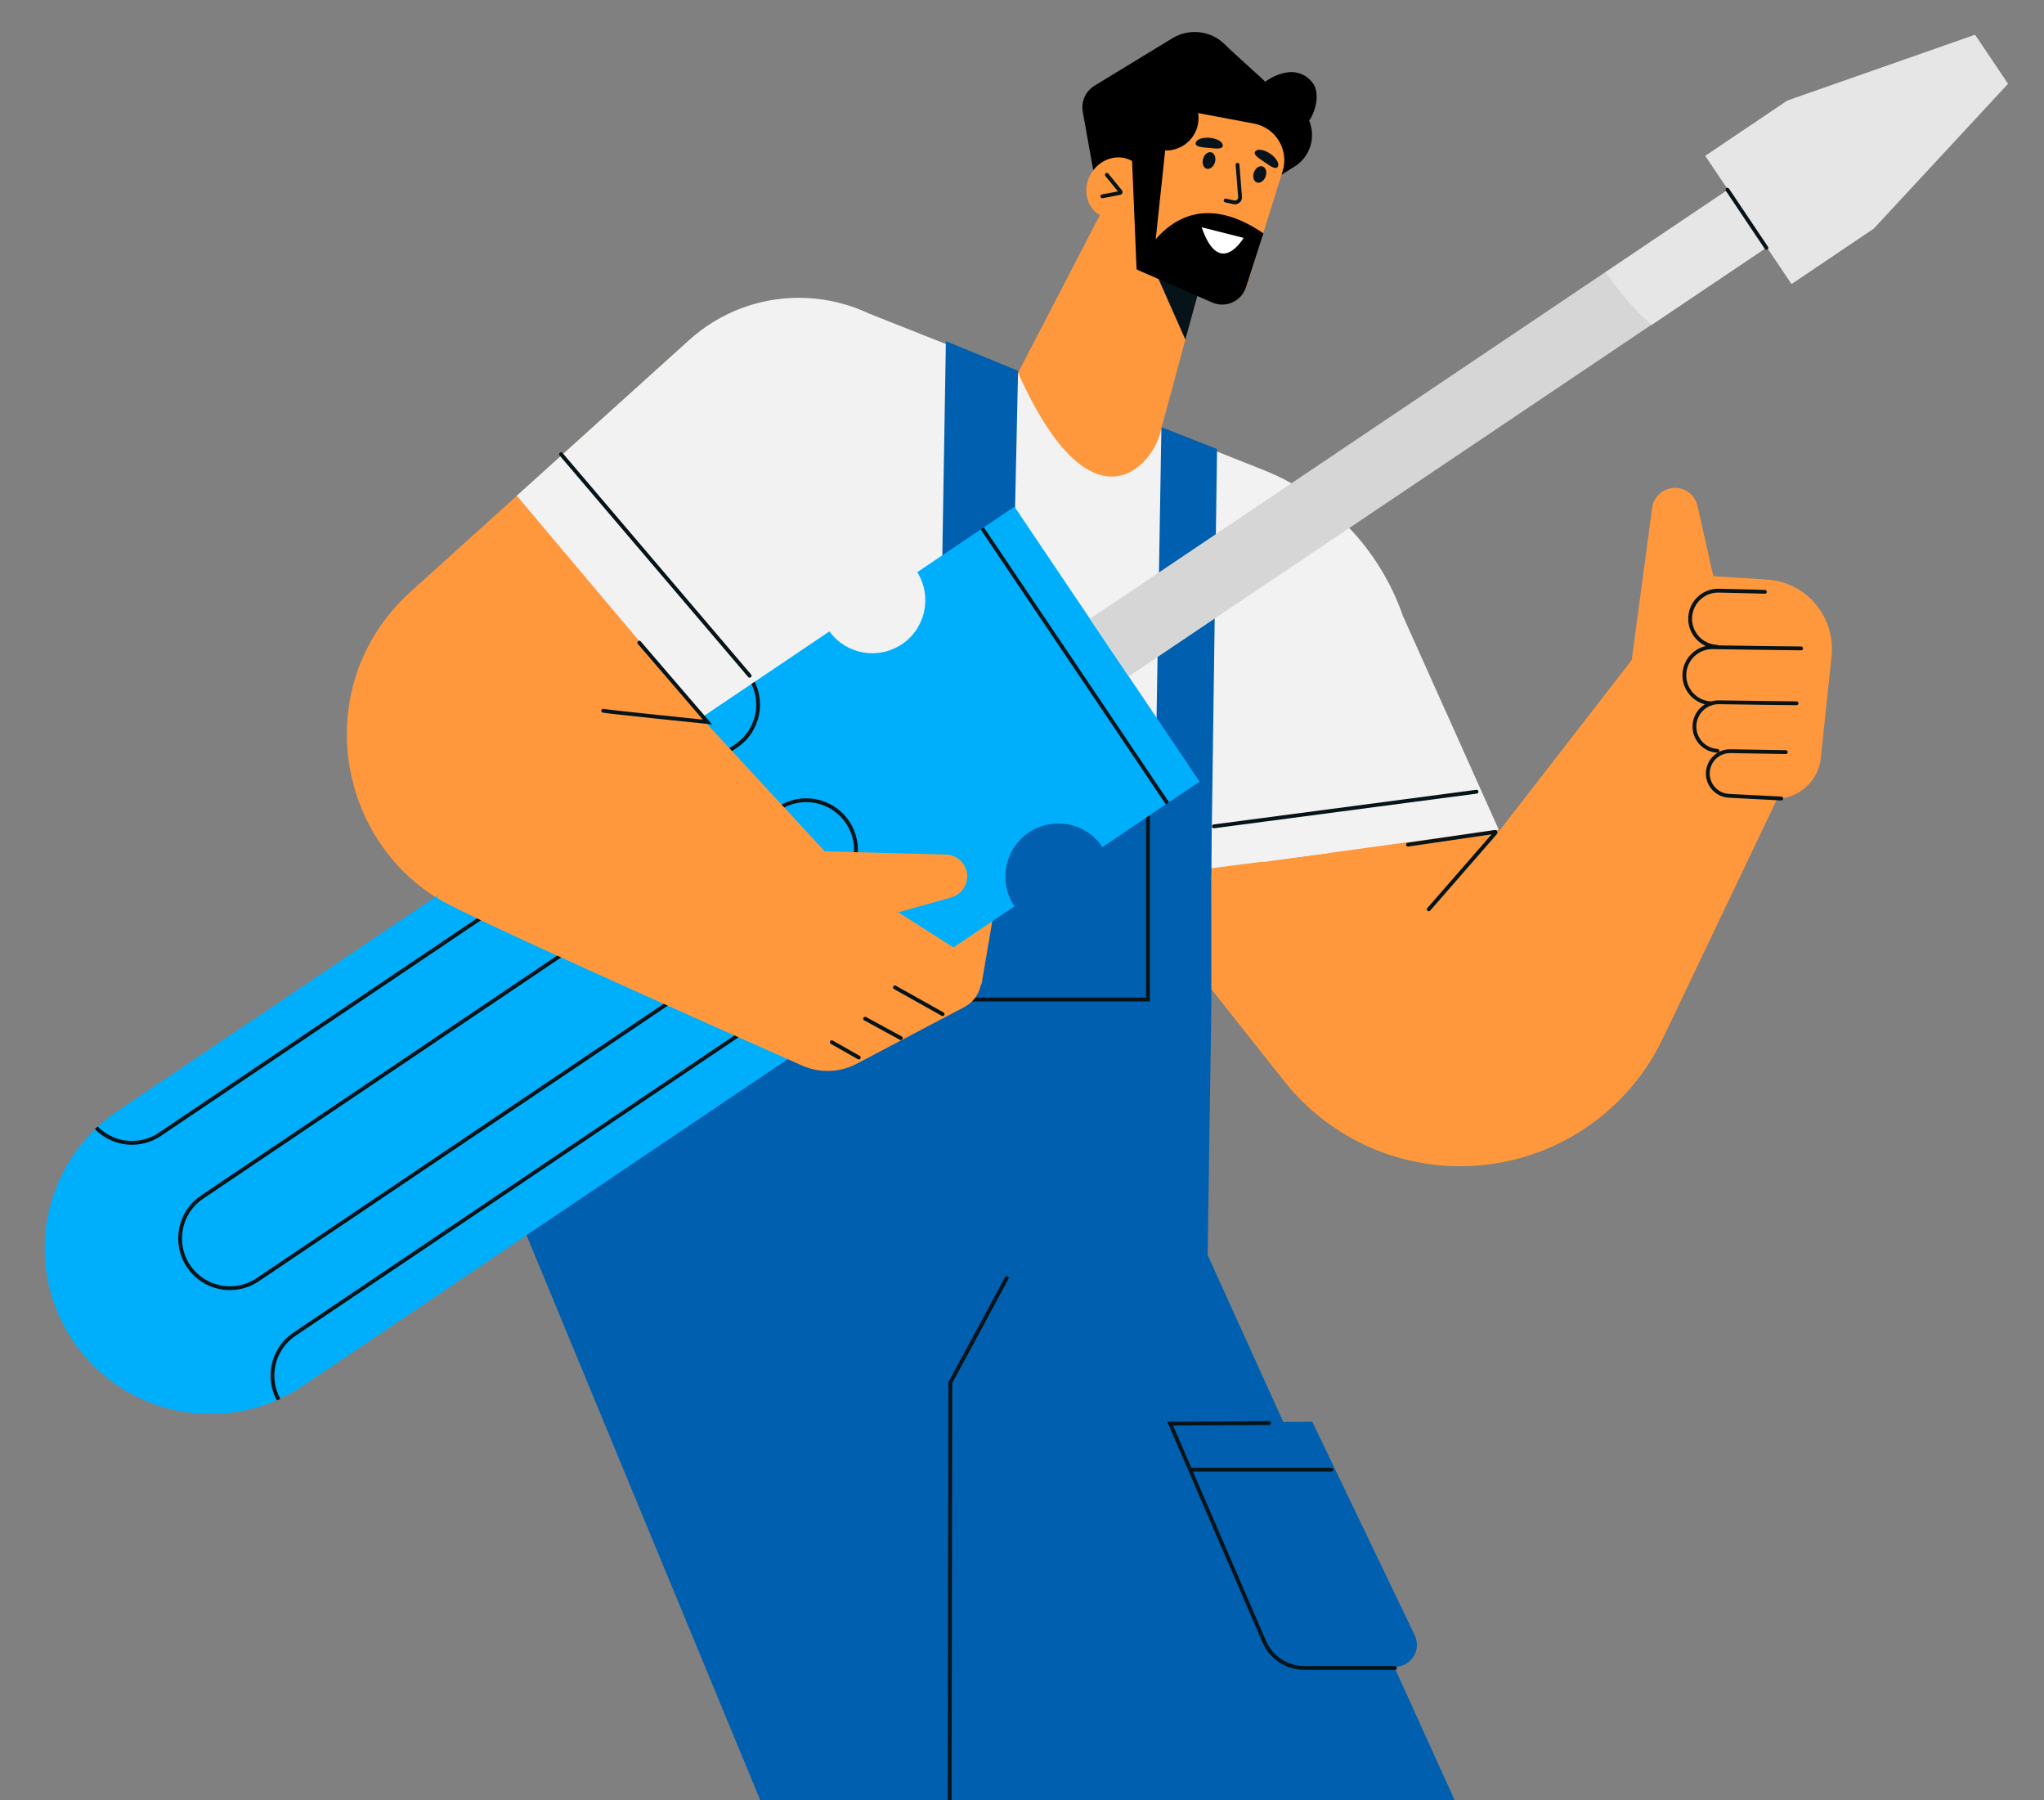<?xml version="1.0" encoding="UTF-8"?>
<svg id="Layer_1" xmlns="http://www.w3.org/2000/svg" xmlns:xlink="http://www.w3.org/1999/xlink" version="1.1" viewBox="0 0 522.99 460.49">
  <rect x="0" y="0" width="522.99" height="460.49" fill="#808080" stroke="none"/>
  <!-- Generator: Adobe Illustrator 29.7.0, SVG Export Plug-In . SVG Version: 2.1.1 Build 138)  -->
  <defs>
    <style>
      .st0, .st1 {
        fill: none;
      }

      .st2 {
        fill: #d6d6d6;
      }

      .st3 {
        fill: #e6e6e6;
      }

      .st4 {
        clip-path: url(#clippath-1);
      }

      .st5 {
        fill: #005fae;
      }

      .st6 {
        fill: #fff;
      }

      .st1 {
        stroke: #06141a;
        stroke-linecap: round;
        stroke-miterlimit: 10;
        stroke-width: .98px;
      }

      .st7 {
        fill: #ff983c;
      }

      .st8 {
        fill: #f2f2f2;
      }

      .st9 {
        fill: #06141a;
      }

      .st10 {
        fill: #00affc;
      }

      .st11 {
        clip-path: url(#clippath);
      }
    </style>
    <clipPath id="clippath">
      <rect class="st0" width="522.99" height="461.5"/>
    </clipPath>
    <clipPath id="clippath-1">
      <path class="st0" d="M262.83,213.22c-6.21,4.19-7.86,12.62-3.68,18.83l.03.05-182.06,122.65c-19.42,13.08-45.76,7.94-58.84-11.48-13.08-19.42-7.94-45.76,11.47-58.84l182.07-122.65c4.28,5.89,12.48,7.37,18.56,3.28,6.08-4.1,7.78-12.25,3.93-18.42l24.87-16.75,47.37,70.32-24.86,16.75-.03-.05c-4.19-6.21-12.61-7.86-18.82-3.67Z"/>
    </clipPath>
  </defs>
  <g class="st11">
    <path d="M280.36,47.05l-3.32-18.46c-.47-2.63.72-5.27,3-6.66l19.92-12.14c4.36-2.66,9.98-1.96,13.56,1.69,2.01,2.05,10.2,9.27,10.2,9.43,0,0,7.09-5.5,11.86-.06,3.24,3.69-.5,10.37-.65,9.91,0,0,0,0,0,0,1.87,4.33.29,9.37-3.72,11.86l-6.76,4.19-44.1.23Z"/>
    <path class="st5" d="M301.11,303.63l81.5,179.85-156.04,42.81c-2.47.68-5.06-.59-6.04-2.96l-89.89-217.24,170.46-2.46Z"/>
    <path class="st7" d="M370.24,182.73l13.26,29.97,39.77-51.3,41.5,21.9-39.3,82.32c-9.46,19.81-29.38,32.51-51.34,32.7h0c-17.73.16-34.54-7.87-45.55-21.77l-30.96-39.07s20.17-55.91,72.63-54.76Z"/>
    <path class="st8" d="M339.94,218.22l-51.03,6.6,12.2,78.82-23.77,52.65-153.57-89.78,65.44-115.73,33.35-70.49,100.39,39.8c20.86,8.18,35.7,26.96,38.83,49.15l-21.84,48.98Z"/>
    <path class="st7" d="M237.27,144.11c-.99,1.28-2.07,2.51-3.24,3.68-1.88,1.9-3.98,3.66-6.29,5.23l-25.46,17.31-9.4,6.39-12.1,8.23-13.96,9.47,15.8,12.25,7.05,5.46-13.05,33.59-3.5-.7-49.36-9.93c-15.04-4.54-25.67-15.1-31.03-27.75-5.46-12.88-5.45-27.92.95-40.98,2.65-5.42,6.41-10.5,11.32-14.94l26.97-24.35.25-.23,43.85-39.57c8.02-7.25,18.06-10.82,28.1-10.82,6.25,0,12.5,1.4,18.23,4.17,4.64,2.23,8.94,5.37,12.65,9.39,1.1,1.2,2.12,2.44,3.05,3.72,11.15,15.3,10.42,35.97-.84,50.4Z"/>
    <path class="st8" d="M230.06,155.47l-49.04,29.23-48.79-57.89,44.1-39.81c8.01-7.25,18.06-10.82,28.09-10.82,11.32,0,22.6,4.58,30.88,13.56,17.3,18.85,15.92,51.35-5.24,65.72Z"/>
    <polygon class="st5" points="242.02 87.27 240.12 201.46 258.12 202.88 260.49 94.85 242.02 87.27"/>
    <polygon class="st5" points="297.16 109.28 295.26 223.47 309.89 223.78 311.4 114.86 297.16 109.28"/>
    <path class="st7" d="M260.49,95.36l21.79-42,27.19,10.78-12.38,45.64c-1.49,8.83-17.53,28.2-36.6-14.43Z"/>
    <path class="st7" d="M295.34,26.82l-13.07,38.78,28.16,11.63c3.47,1.43,7.42-.42,8.54-4l9.2-29.42c1.7-5.44-1.73-11.15-7.33-12.2l-25.51-4.79Z"/>
    <path class="st7" d="M291.63,52.24c-2.5,3.68-7.26,4.81-10.62,2.52-3.37-2.29-4.07-7.13-1.57-10.8,2.5-3.68,7.26-4.81,10.62-2.52s4.07,7.12,1.57,10.8Z"/>
    <polygon class="st9" points="306.47 75.33 296.14 70.71 303.3 86.88 306.47 75.33"/>
    <path class="st9" d="M310.87,41.49c-.33,1.16-1.28,1.9-2.12,1.67-.84-.24-1.26-1.37-.93-2.53.33-1.16,1.28-1.9,2.12-1.67.84.24,1.26,1.37.93,2.53Z"/>
    <path class="st9" d="M323.82,45.18c-.42,1.13-1.43,1.8-2.25,1.49-.82-.31-1.15-1.47-.73-2.6.42-1.13,1.43-1.8,2.25-1.49.82.31,1.15,1.47.73,2.6Z"/>
    <path class="st9" d="M326.92,42.68c-.53.78-1.78-.12-3.37-1.2-1.59-1.08-2.93-1.94-2.4-2.72.53-.78,2.25-.54,3.85.55,1.59,1.08,2.45,2.59,1.92,3.38Z"/>
    <path class="st9" d="M305.93,36.62c-.09.94,1.44,1.04,3.36,1.22,1.92.18,3.49.38,3.58-.56.09-.94-1.39-1.85-3.31-2.03-1.92-.18-3.55.43-3.63,1.37Z"/>
    <path class="st1" d="M316.64,42.15l.65,8.22c.07.89-.74,1.58-1.62,1.38l-2.08-.46"/>
    <path class="st1" d="M283.21,44.72c.12.16,2.7,3.31,3.49,4.28.11.13.03.32-.14.36l-4.51.86"/>
    <path d="M323.26,59.68l-4.43,13.77c-1.16,3.62-5.2,5.44-8.68,3.92l-19.22-8.39s9.4-24.97,32.33-9.29Z"/>
    <polygon points="288.95 24.06 290.81 68.87 294.82 69.61 300.08 20.06 288.95 24.06"/>
    <line class="st1" x1="192.49" y1="176.51" x2="202.86" y2="169.96"/>
    <polygon class="st8" points="359.09 157.84 383.48 212.24 322.98 220.52 359.09 157.84"/>
    <path class="st7" d="M417.19,171.13l5.54-41.21c.33-2.48,2.2-4.48,4.65-4.99h0c3.16-.66,6.26,1.34,6.96,4.49l4.03,17.96,13.73.87c10.07.64,17.58,9.53,16.53,19.57l-2.74,26.05c-.59,5.64-5.15,10.04-10.81,10.43l-13.86.96-24.03-34.12Z"/>
    <path class="st1" d="M459.67,179.9c-.46,0-13.65-.15-19.8-.26-3.33-.06-6.11,2.52-6.31,5.85h0c-.2,3.44,2.44,6.39,5.88,6.57"/>
    <path class="st1" d="M460.85,165.86c-.54,0-15.47-.17-22.58-.3-3.85-.07-7.06,2.91-7.29,6.76h0c-.23,3.98,2.82,7.39,6.8,7.59"/>
    <path class="st1" d="M451.58,151.39s-4.72-.17-11.83-.3c-3.85-.07-7.06,2.91-7.29,6.76h0c-.23,3.98,2.82,7.39,6.8,7.59"/>
    <path class="st1" d="M456.93,192.39c-.43,0-8.49-.14-14.15-.24-3.06-.05-5.62,2.32-5.8,5.38h0c-.19,3.16,2.24,5.88,5.41,6.04l13.38.69"/>
    <polygon class="st5" points="242.36 192.56 309.9 195.42 309.94 257.41 308.16 376.57 111.48 293.1 179.13 202.68 242.36 192.56"/>
    <path class="st1" d="M365.57,232.61l17.09-19.6c.07-.09,0-.22-.12-.21l-22.29,3.26"/>
    <polyline class="st1" points="257.59 326.95 243.15 353.67 242.89 525.2"/>
    <rect class="st1" x="206.89" y="204.62" width="86.84" height="51.05"/>
    <g>
      <g>
        <polygon class="st7" points="251.13 251.85 254.13 234.27 243.52 237.89 244.52 250.85 251.13 251.85"/>
        <g>
          <path class="st10" d="M306.93,199.93l-24.85,16.75-.03-.05c-4.18-6.21-12.61-7.85-18.82-3.67-6.21,4.18-7.87,12.62-3.68,18.83l.03.04-182.06,122.65c-19.42,13.07-45.76,7.94-58.84-11.48-13.08-19.42-7.95-45.76,11.47-58.84l182.07-122.65c4.28,5.89,12.48,7.37,18.56,3.27,6.08-4.1,7.77-12.24,3.92-18.42l24.87-16.75,19.32,28.69,9.91,14.72,18.13,26.91Z"/>
          <polygon class="st2" points="463.05 55.84 452.05 63.24 451.92 63.33 422.49 83.12 345.25 135.06 310.8 158.22 307.61 160.37 296.18 168.06 290.17 172.1 288.8 173.02 278.88 158.31 282.89 155.61 296.54 146.43 300.33 143.88 311.1 136.63 330.46 123.61 410.81 69.57 442.02 48.58 442.13 48.51 453.12 41.12 463.05 55.84"/>
          <polygon class="st2" points="513.71 21.42 479.35 58.47 458.36 72.61 452.05 63.24 442.13 48.51 436.31 39.87 457.3 25.74 505.28 8.92 513.71 21.42"/>
          <g class="st4">
            <path class="st1" d="M48.25,323.9h0c-3.93-5.84-2.39-13.75,3.45-17.68l147.47-99.35c5.84-3.93,13.75-2.39,17.68,3.45h0c3.93,5.84,2.39,13.75-3.45,17.68l-147.47,99.35c-5.84,3.93-13.75,2.39-17.68-3.45Z"/>
            <path class="st1" d="M23.2,286.72h0c-3.93-5.84-2.39-13.75,3.45-17.68l147.47-99.35c5.84-3.93,13.75-2.39,17.68,3.45h0c3.93,5.84,2.39,13.75-3.45,17.68l-147.47,99.35c-5.84,3.93-13.75,2.39-17.68-3.45Z"/>
            <path class="st1" d="M71.88,358.98h0c-3.93-5.84-2.39-13.75,3.45-17.68l147.47-99.35c5.84-3.93,13.75-2.39,17.68,3.45h0c3.93,5.84,2.39,13.75-3.45,17.68l-147.47,99.35c-5.84,3.93-13.75,2.39-17.68-3.45Z"/>
            <line class="st1" x1="244.9" y1="125.63" x2="308.35" y2="219.81"/>
          </g>
        </g>
        <g>
          <path class="st7" d="M176.28,180.21l35.14,37.98,17.38,4.06-2.55,8.84,23.62,15.02c2.5,4,1.07,9.28-3.1,11.48l-27.55,14.51c-4.34,2.29-9.49,2.46-13.97.48-22.93-10.16-93.51-41.56-93.51-43.08,0-1.81,64.54-49.29,64.54-49.29Z"/>
          <path class="st7" d="M204.92,217.63l37.34.97c2.09.14,3.93,1.44,4.76,3.36h0c1.34,3.11-.36,6.68-3.62,7.6l-18.6,5.23-19.88-17.16Z"/>
          <line class="st1" x1="228.99" y1="252.58" x2="241.18" y2="259.41"/>
          <line class="st1" x1="221.36" y1="260.58" x2="230.48" y2="265.55"/>
          <line class="st1" x1="212.81" y1="266.59" x2="219.74" y2="270.52"/>
        </g>
      </g>
      <path class="st1" d="M154.33,181.81c1.06.26,26.69,2.88,26.69,2.88l-17.45-20.3"/>
    </g>
    <circle cx="298.37" cy="30.19" r="8.29" transform="translate(220.77 319.88) rotate(-80.78)"/>
    <path class="st6" d="M307.47,58.14l10.73,2.71s-6.17,10.61-10.73-2.71Z"/>
    <path class="st3" d="M513.78,21.43l-34.36,37.05-20.99,14.14-6.31-9.37-.13.09-29.43,19.79c-4.4-3.91-8.34-8.45-11.67-13.55l31.21-20.99.1-.07-5.82-8.64,20.99-14.14,47.99-16.82,8.42,12.51Z"/>
    <line class="st1" x1="441.98" y1="48.52" x2="451.97" y2="63.4"/>
    <g>
      <line class="st1" x1="143.55" y1="116.18" x2="191.81" y2="172.86"/>
      <line class="st1" x1="310.6" y1="211.38" x2="377.8" y2="202.52"/>
      <path class="st5" d="M299.41,363.87l36.36-.18,26.21,54.61c1.79,3.74-.93,8.07-5.08,8.07h-23.18c-4.57,0-8.68-2.78-10.38-7.03l-23.94-55.47Z"/>
      <path class="st1" d="M356.91,426.66h-23.18c-4.57,0-8.68-2.78-10.38-7.03l-23.94-55.47,25.3-.13"/>
      <line class="st1" x1="304.91" y1="375.95" x2="340.62" y2="375.95"/>
    </g>
  </g>
</svg>